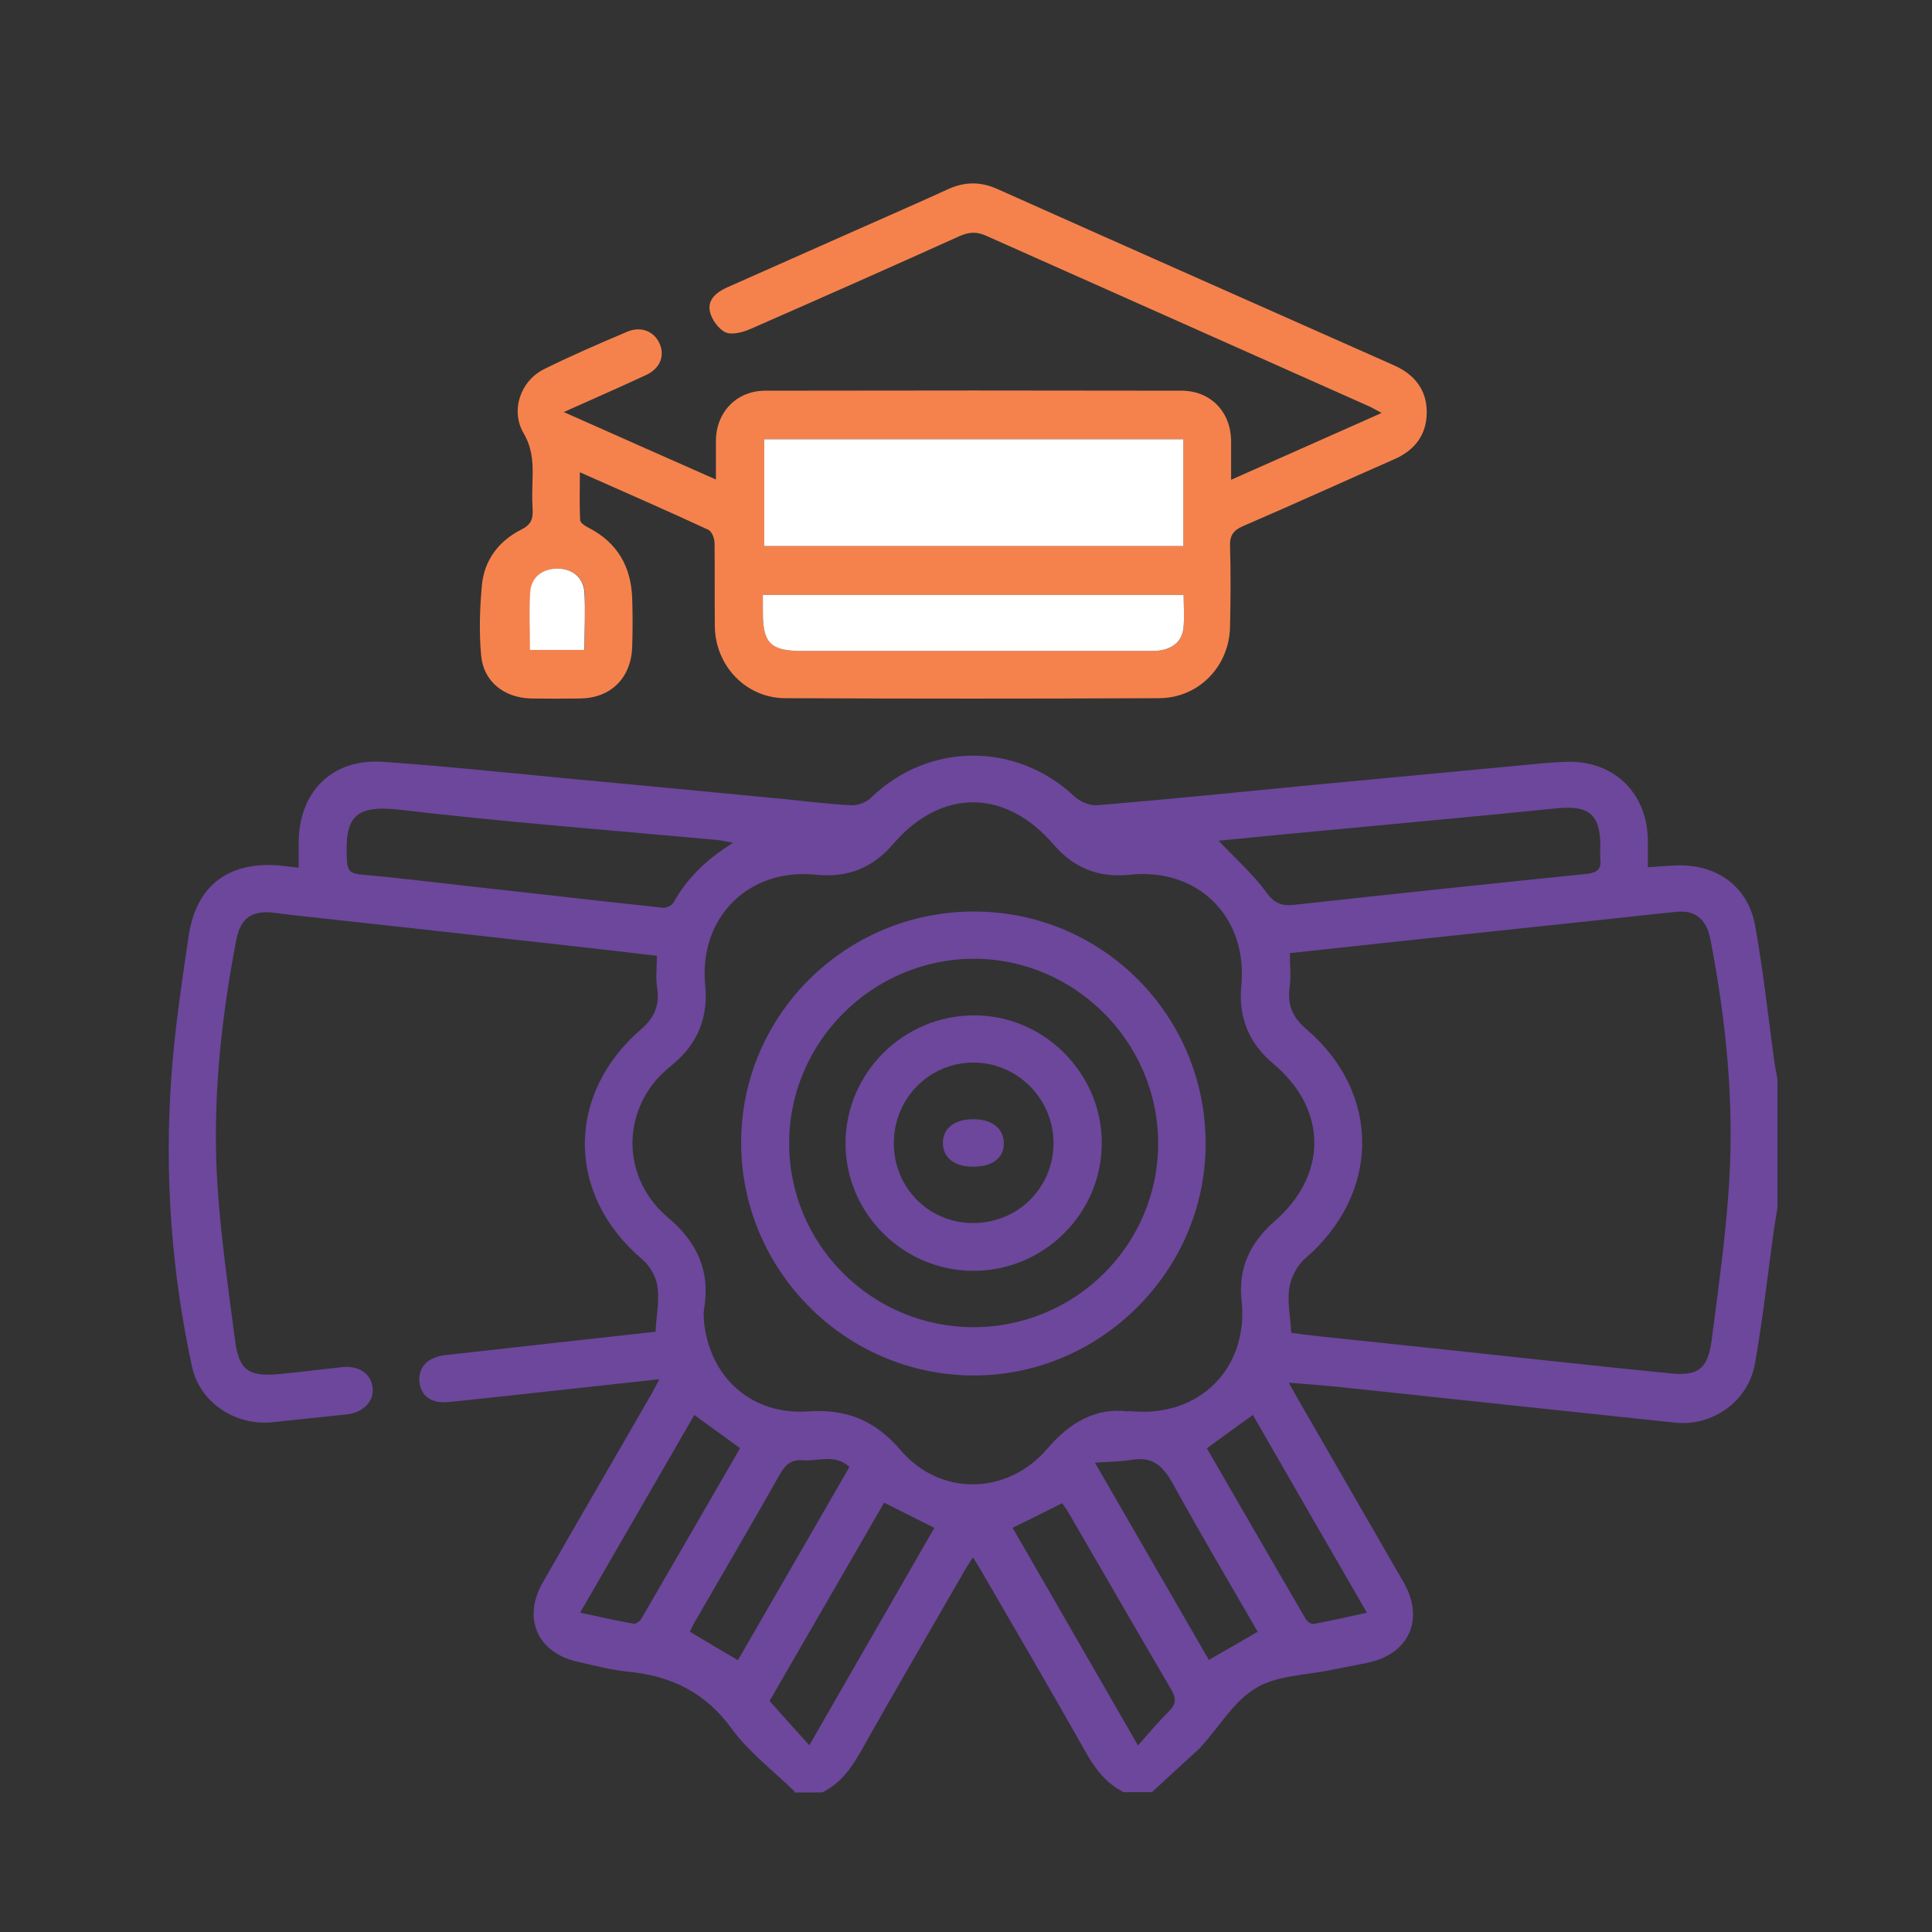 <?xml version="1.0" encoding="UTF-8"?>
<svg id="Layer_1" xmlns="http://www.w3.org/2000/svg" viewBox="0 0 72 72">
  <rect x="0" y="0" width="72" height="72" fill="#333333" stroke="none"/>
  <defs>
    <style>
      .cls-1 {
        fill: #fff;
      }

      .cls-2 {
        fill: #6c479c;
      }

      .cls-3 {
        fill: #f5824d;
      }
    </style>
  </defs>
  <path class="cls-2" d="M29.61,66.76c-.79-.77-1.69-1.45-2.33-2.32-.98-1.36-2.25-1.98-3.86-2.14-.64-.06-1.26-.23-1.89-.37-1.49-.33-2.07-1.61-1.31-2.94,1.32-2.32,2.67-4.62,4-6.94.11-.18.2-.37.35-.65-1.01.11-1.92.21-2.84.31-1.67.18-3.33.37-5,.54-.66.07-1.05-.23-1.1-.76-.05-.55.32-.92.98-.99,2.59-.29,5.18-.58,7.82-.87.03-.58.15-1.15.07-1.69-.05-.36-.29-.78-.58-1.02-2.82-2.4-2.84-6.14-.02-8.57.49-.42.69-.9.59-1.55-.06-.36-.01-.74-.01-1.18-1.03-.12-2.03-.24-3.03-.35-3.37-.38-6.74-.75-10.11-1.12-.37-.04-.74-.08-1.1-.13-.82-.11-1.27.17-1.43.99-.59,3.05-.91,6.14-.7,9.25.13,1.9.4,3.79.65,5.69.14,1.1.5,1.36,1.61,1.26.8-.07,1.59-.18,2.38-.26.64-.07,1.1.26,1.14.8.04.49-.37.9-.97.96-.91.1-1.82.19-2.73.29-1.4.16-2.75-.72-3.04-2.09-.76-3.53-1.02-7.1-.77-10.7.12-1.78.39-3.56.65-5.33.28-1.87,1.47-2.77,3.35-2.63.21.02.42.05.75.09,0-.34,0-.66,0-.97.02-1.87,1.25-3.1,3.12-2.98,2.33.16,4.66.41,6.99.63,2.7.25,5.39.51,8.09.77.8.08,1.59.18,2.39.22.25.01.57-.11.75-.29,2.13-2.06,5.39-2.08,7.56-.05.21.2.57.36.85.34,2.66-.22,5.32-.49,7.97-.75,2.66-.25,5.32-.5,7.97-.75.52-.05,1.05-.11,1.57-.12,1.73-.05,2.97,1.13,3.02,2.86,0,.35,0,.69,0,1.07.42-.03.79-.06,1.15-.07,1.46-.02,2.59.81,2.85,2.25.3,1.67.48,3.35.71,5.03.03.23.08.46.12.68v4.8c-.04.25-.08.49-.12.74-.24,1.7-.42,3.4-.72,5.08-.25,1.4-1.58,2.33-2.96,2.19-4.14-.44-8.29-.88-12.43-1.32-.62-.07-1.25-.11-1.98-.17.16.29.26.48.37.66,1.3,2.26,2.61,4.52,3.91,6.78.79,1.38.2,2.68-1.36,3-.44.09-.88.17-1.32.26-.95.2-2.02.2-2.81.67-.82.48-1.36,1.42-2.03,2.16-.04.04-.07.09-.12.13-.58.53-1.16,1.06-1.74,1.6h-1.05c-.67-.33-1.08-.89-1.44-1.53-1.25-2.22-2.54-4.42-3.82-6.63-.1-.18-.21-.35-.36-.59-.14.22-.25.37-.34.54-1.28,2.23-2.58,4.45-3.84,6.69-.36.64-.77,1.2-1.44,1.53h-1.05ZM48.13,49.67c.28.04.57.08.85.11,1.7.18,3.41.36,5.11.54,2.71.29,5.42.59,8.14.86,1.07.11,1.42-.17,1.56-1.25.25-1.95.53-3.9.65-5.86.19-3.05-.12-6.07-.7-9.07-.15-.76-.57-1.08-1.25-1.02-.81.08-1.63.17-2.44.26-2.79.3-5.58.59-8.37.89-1.19.13-2.39.26-3.61.39,0,.47.05.88-.01,1.28-.09.65.12,1.12.61,1.54,2.82,2.4,2.78,6.15-.04,8.57-.29.25-.52.7-.58,1.08-.08.53.04,1.08.07,1.67ZM42.04,52.59c.25.01.33.02.41.02,2.41.08,4.08-1.74,3.82-4.15-.13-1.2.32-2.15,1.22-2.94,2.01-1.74,1.98-4.19-.04-5.88-.91-.76-1.3-1.73-1.19-2.9.25-2.56-1.61-4.42-4.17-4.14-1.13.12-2.07-.25-2.81-1.11-1.81-2.11-4.2-2.12-6-.03-.75.88-1.7,1.26-2.85,1.14-2.53-.27-4.39,1.59-4.15,4.11.12,1.19-.27,2.18-1.2,2.95-.25.21-.51.43-.71.69-1.23,1.55-1.03,3.72.53,5.03,1.08.91,1.58,1.99,1.34,3.4-.03.17-.01.35,0,.52.24,2.07,1.79,3.44,3.88,3.3,1.43-.1,2.5.34,3.44,1.44,1.47,1.73,3.98,1.69,5.47-.05.85-1,1.84-1.54,2.99-1.39ZM27.33,31.41c-.3-.05-.47-.1-.64-.11-3.92-.36-7.85-.66-11.76-1.12-1.73-.2-2.09.27-2,1.89.02.38.14.48.51.52,1.24.11,2.48.26,3.72.4,2.52.28,5.03.57,7.55.84.13.01.34-.09.4-.21.51-.91,1.23-1.6,2.22-2.22ZM45.43,31.35c.62.65,1.26,1.22,1.76,1.9.3.42.58.52,1.05.47,3.62-.4,7.24-.78,10.87-1.15.39-.04.58-.16.53-.57-.02-.15,0-.31,0-.47,0-1.18-.43-1.52-1.59-1.41-3.14.32-6.29.6-9.43.9-1.08.1-2.17.21-3.19.31ZM37.74,56.94c1.55,2.7,3.1,5.37,4.67,8.11.4-.45.74-.87,1.13-1.25.29-.28.31-.5.1-.85-1.28-2.18-2.54-4.38-3.81-6.56-.08-.14-.18-.27-.25-.37-.63.32-1.2.6-1.85.92ZM32.95,56c-1.42,2.46-2.84,4.92-4.27,7.39.49.55.96,1.08,1.48,1.65,1.59-2.76,3.13-5.44,4.66-8.1-.66-.33-1.23-.62-1.87-.94ZM44.98,53.98c1.21,2.1,2.44,4.22,3.67,6.34.06.1.21.22.3.2.64-.12,1.28-.26,1.99-.42-1.45-2.51-2.86-4.95-4.25-7.37-.58.42-1.13.82-1.71,1.24ZM25.87,52.74c-1.4,2.42-2.8,4.85-4.25,7.36.71.15,1.35.3,1.99.41.09.02.25-.1.3-.2,1.23-2.12,2.46-4.24,3.67-6.34-.58-.42-1.13-.82-1.71-1.24ZM31.66,54.67c-.56-.5-1.16-.21-1.73-.25-.44-.03-.65.15-.86.51-1.04,1.85-2.12,3.68-3.18,5.52-.08.14-.15.3-.18.36.62.37,1.19.71,1.79,1.06,1.36-2.35,2.76-4.78,4.15-7.19ZM40.8,54.5c1.5,2.6,2.9,5.02,4.25,7.36.63-.36,1.22-.7,1.82-1.05-1.02-1.77-2.09-3.57-3.09-5.39-.36-.66-.72-1.16-1.57-1.02-.42.07-.84.07-1.4.11Z"/>
  <path class="cls-3" d="M21.02,15.36c1.95.87,3.76,1.67,5.66,2.51,0-.54,0-1,0-1.45.01-1.06.77-1.86,1.84-1.86,5.17-.01,10.34-.01,15.51,0,1.08,0,1.83.78,1.85,1.85,0,.45,0,.9,0,1.47,1.88-.83,3.69-1.64,5.61-2.49-.25-.13-.39-.22-.54-.28-4.73-2.11-9.46-4.21-14.19-6.32-.35-.16-.63-.15-.98,0-2.59,1.17-5.19,2.32-7.79,3.46-.29.13-.69.24-.94.14-.26-.11-.52-.47-.59-.76-.11-.46.24-.74.64-.92,1.6-.71,3.2-1.42,4.8-2.13,1.14-.51,2.28-1,3.41-1.52.63-.29,1.22-.3,1.85-.02,4.92,2.2,9.85,4.38,14.78,6.57.77.34,1.23.91,1.23,1.75,0,.84-.44,1.42-1.22,1.76-1.87.82-3.73,1.67-5.61,2.48-.38.16-.52.36-.5.78.03.99.02,1.99,0,2.98-.03,1.47-1.16,2.65-2.64,2.66-4.64.02-9.29.02-13.93,0-1.47,0-2.61-1.21-2.63-2.67-.01-1.03,0-2.07-.01-3.1,0-.18-.1-.45-.24-.51-1.55-.72-3.12-1.4-4.78-2.14,0,.64-.02,1.22.01,1.78,0,.1.18.22.3.28,1.08.55,1.6,1.45,1.64,2.64.02.6.02,1.21,0,1.81-.04,1.15-.79,1.9-1.92,1.92-.62.01-1.25.01-1.87,0-.99-.03-1.76-.64-1.84-1.61-.08-.87-.05-1.75.03-2.62.09-.93.63-1.64,1.46-2.06.37-.18.45-.4.43-.76-.03-.43-.01-.86,0-1.29.01-.54-.04-1.04-.34-1.55-.49-.84-.12-1.95.78-2.39,1.01-.5,2.05-.95,3.09-1.39.5-.21.98-.02,1.19.42.22.47.04.95-.5,1.2-.97.45-1.95.88-3.09,1.39ZM44.1,16.37h-15.62v3.98h15.62v-3.98ZM28.43,22.17c0,.26,0,.46,0,.65,0,1.15.3,1.44,1.46,1.44,2.34,0,4.68,0,7.02,0,2.01,0,4.02,0,6.03,0,.66,0,1.09-.29,1.16-.83.05-.41.01-.84.01-1.26h-15.68ZM19.75,24.22h2.04c0-.73.03-1.43,0-2.13-.03-.55-.42-.88-.96-.9-.57-.02-1.02.3-1.06.86-.05.71-.01,1.43-.01,2.17Z"/>
  <path class="cls-1" d="M44.1,16.37v3.98h-15.62v-3.98h15.62Z"/>
  <path class="cls-1" d="M28.43,22.17h15.68c0,.42.04.84-.01,1.26-.07.54-.5.83-1.16.83-2.01,0-4.02,0-6.03,0-2.34,0-4.68,0-7.02,0-1.17,0-1.46-.29-1.46-1.44,0-.19,0-.39,0-.65Z"/>
  <path class="cls-1" d="M19.75,24.22c0-.74-.04-1.46.01-2.17.04-.56.49-.88,1.06-.86.54.02.93.35.96.9.04.7,0,1.4,0,2.13h-2.04Z"/>
  <path class="cls-2" d="M36.3,33.97c4.79,0,8.65,3.89,8.63,8.68-.01,4.73-3.94,8.63-8.67,8.61-4.77-.02-8.65-3.93-8.64-8.7.01-4.74,3.9-8.59,8.67-8.59ZM36.26,49.46c3.81.01,6.91-3.07,6.9-6.86,0-3.76-3.1-6.86-6.85-6.87-3.79,0-6.9,3.09-6.9,6.88,0,3.77,3.07,6.84,6.85,6.85Z"/>
  <path class="cls-2" d="M36.28,47.36c-2.62,0-4.77-2.14-4.77-4.75,0-2.63,2.17-4.78,4.81-4.77,2.6,0,4.76,2.18,4.74,4.78-.01,2.61-2.16,4.74-4.78,4.74ZM36.26,45.58c1.66,0,2.98-1.29,3-2.95.02-1.66-1.34-3.04-2.99-3.03-1.64,0-2.96,1.34-2.96,3,0,1.66,1.3,2.98,2.96,2.98Z"/>
  <path class="cls-2" d="M36.27,43.48c-.71,0-1.13-.34-1.13-.89,0-.55.44-.88,1.14-.88.69,0,1.13.35,1.13.9,0,.55-.43.87-1.14.87Z"/>
</svg>
